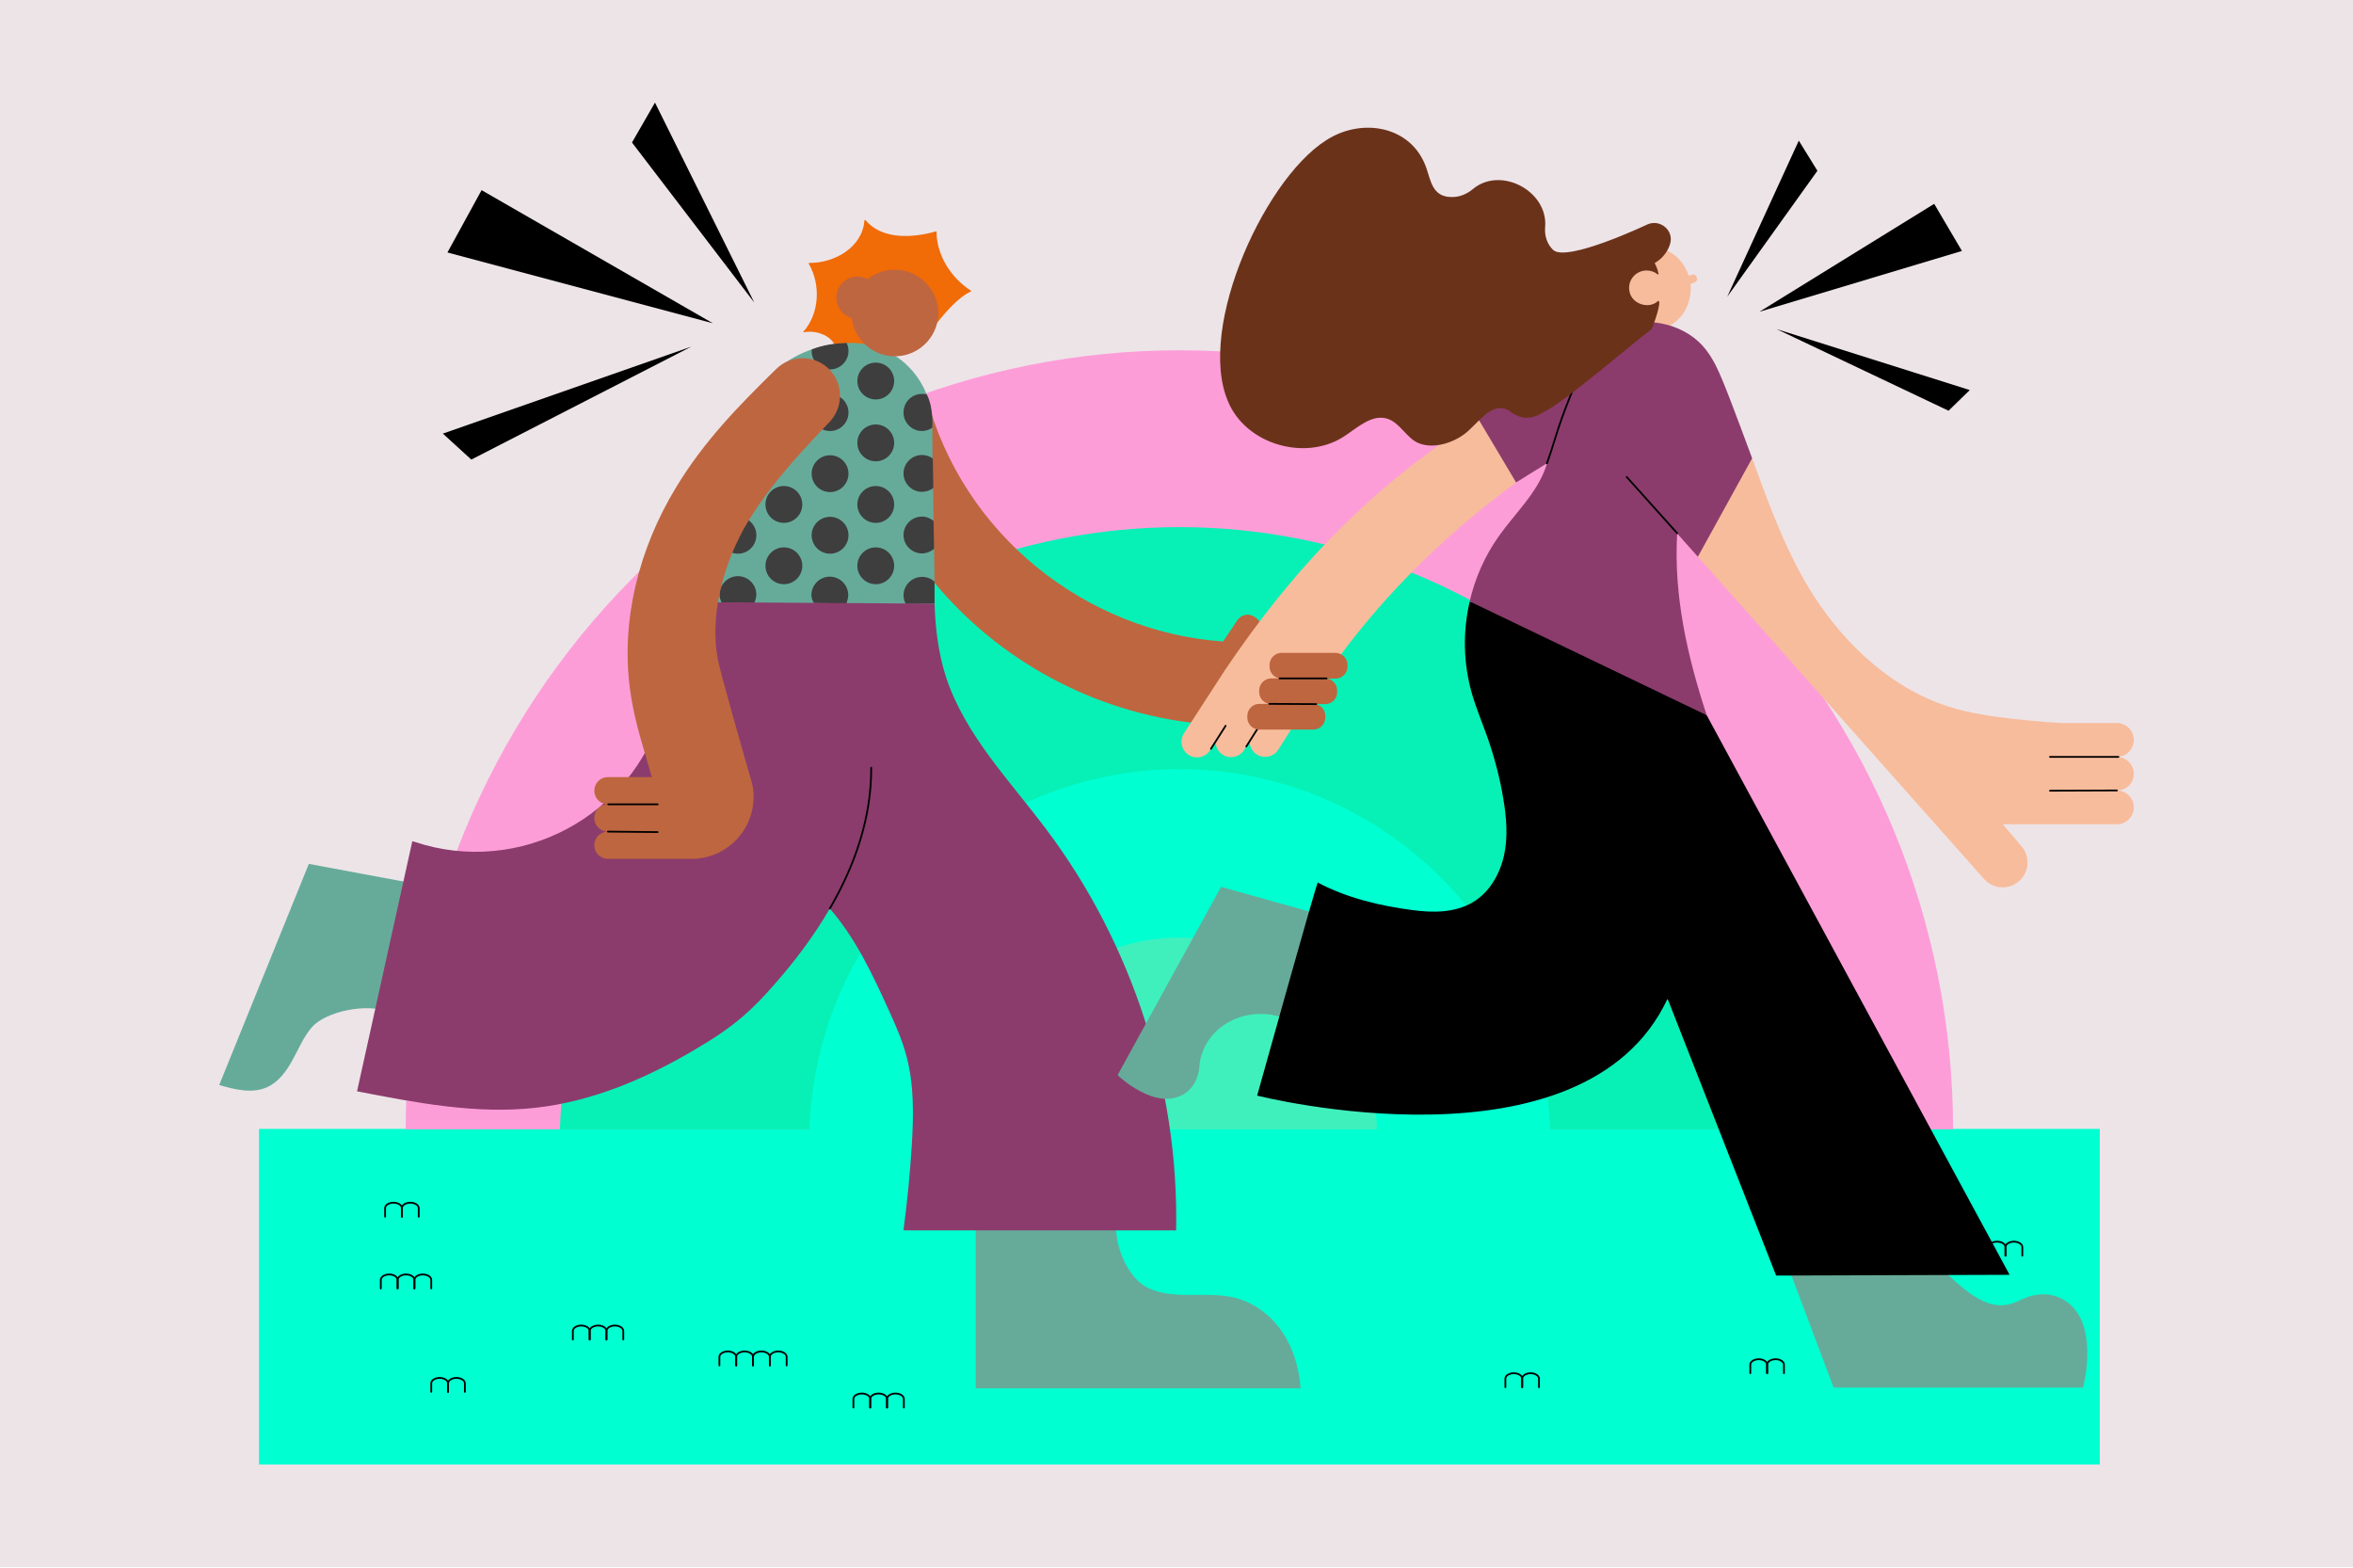 <svg width="2000" height="1333" viewBox="0 0 2000 1333" fill="none" xmlns="http://www.w3.org/2000/svg">
<g clip-path="url(#clip0_1367_1836)">
<path d="M2000 0H0V1332.05H2000V0Z" fill="#EDE4E8"/>
<path d="M220.137 959.57H1784.77V1244.86H220.137V959.57Z" fill="#00FFD1"/>
<path d="M1697.48 1171.21V1163.9C1697.48 1161.37 1694.26 1159.29 1690.34 1159.29C1686.42 1159.29 1683.2 1161.37 1683.2 1163.9V1171.21" stroke="black" stroke-width="1.5" stroke-linecap="round" stroke-linejoin="round"/>
<path d="M1683.19 1171.21V1163.9C1683.19 1161.37 1679.97 1159.29 1676.05 1159.29C1672.13 1159.29 1668.9 1161.37 1668.9 1163.9V1171.21" stroke="black" stroke-width="1.5" stroke-linecap="round" stroke-linejoin="round"/>
<path d="M1668.91 1171.21V1163.9C1668.91 1161.37 1665.68 1159.29 1661.76 1159.29C1657.84 1159.29 1654.62 1161.37 1654.62 1163.9V1171.21" stroke="black" stroke-width="1.5" stroke-linecap="round" stroke-linejoin="round"/>
<path d="M1654.62 1171.21V1163.9C1654.62 1161.37 1651.39 1159.29 1647.47 1159.29C1643.54 1159.29 1640.31 1161.37 1640.31 1163.9V1171.21" stroke="black" stroke-width="1.5" stroke-linecap="round" stroke-linejoin="round"/>
<path d="M1098.78 1177.17V1169.85C1098.78 1167.33 1095.56 1165.25 1091.64 1165.25C1087.72 1165.25 1084.49 1167.33 1084.49 1169.85V1177.17" stroke="black" stroke-width="1.5" stroke-linecap="round" stroke-linejoin="round"/>
<path d="M1084.49 1177.17V1169.85C1084.49 1167.33 1081.27 1165.25 1077.35 1165.25C1073.43 1165.25 1070.2 1167.33 1070.2 1169.85V1177.17" stroke="black" stroke-width="1.5" stroke-linecap="round" stroke-linejoin="round"/>
<path d="M1070.21 1177.17V1169.85C1070.21 1167.33 1066.98 1165.25 1063.06 1165.25C1059.13 1165.25 1055.9 1167.33 1055.9 1169.85V1177.17" stroke="black" stroke-width="1.5" stroke-linecap="round" stroke-linejoin="round"/>
<path d="M1055.9 1177.17V1169.85C1055.9 1167.33 1052.69 1165.25 1048.76 1165.25C1044.84 1165.25 1041.61 1167.33 1041.61 1169.85V1177.17" stroke="black" stroke-width="1.5" stroke-linecap="round" stroke-linejoin="round"/>
<path d="M1619.45 1112.45V1105.14C1619.45 1102.61 1616.22 1100.54 1612.29 1100.54C1608.37 1100.54 1605.14 1102.61 1605.14 1105.14V1112.45" stroke="black" stroke-width="1.5" stroke-linecap="round" stroke-linejoin="round"/>
<path d="M1605.14 1112.45V1105.14C1605.14 1102.61 1601.92 1100.54 1598 1100.54C1594.08 1100.54 1590.86 1102.61 1590.86 1105.14V1112.45" stroke="black" stroke-width="1.5" stroke-linecap="round" stroke-linejoin="round"/>
<path d="M1590.86 1112.45V1105.14C1590.86 1102.61 1587.63 1100.54 1583.71 1100.54C1579.79 1100.54 1576.57 1102.61 1576.57 1105.14V1112.45" stroke="black" stroke-width="1.5" stroke-linecap="round" stroke-linejoin="round"/>
<path d="M529.781 1138.63V1131.31C529.781 1128.79 526.557 1126.71 522.636 1126.71C518.716 1126.71 515.492 1128.79 515.492 1131.31V1138.63" stroke="black" stroke-width="1.5" stroke-linecap="round" stroke-linejoin="round"/>
<path d="M515.496 1138.63V1131.31C515.496 1128.79 512.271 1126.71 508.351 1126.71C504.431 1126.71 501.207 1128.79 501.207 1131.31V1138.63" stroke="black" stroke-width="1.5" stroke-linecap="round" stroke-linejoin="round"/>
<path d="M501.206 1138.63V1131.31C501.206 1128.79 497.982 1126.71 494.062 1126.71C490.128 1126.71 486.918 1128.79 486.918 1131.31V1138.63" stroke="black" stroke-width="1.5" stroke-linecap="round" stroke-linejoin="round"/>
<path d="M366.557 1095.21V1087.91C366.557 1085.38 363.332 1083.29 359.412 1083.29C355.478 1083.29 352.254 1085.38 352.254 1087.91V1095.21" stroke="black" stroke-width="1.5" stroke-linecap="round" stroke-linejoin="round"/>
<path d="M352.257 1095.21V1087.91C352.257 1085.38 349.047 1083.29 345.113 1083.29C341.193 1083.29 337.969 1085.38 337.969 1087.91V1095.21" stroke="black" stroke-width="1.5" stroke-linecap="round" stroke-linejoin="round"/>
<path d="M337.964 1095.21V1087.91C337.964 1085.38 334.74 1083.29 330.82 1083.29C326.9 1083.29 323.676 1085.38 323.676 1087.91V1095.21" stroke="black" stroke-width="1.5" stroke-linecap="round" stroke-linejoin="round"/>
<path d="M1516.32 1167.24V1159.92C1516.32 1157.4 1513.09 1155.32 1509.17 1155.32C1505.25 1155.32 1502.03 1157.4 1502.03 1159.92V1167.24" stroke="black" stroke-width="1.5" stroke-linecap="round" stroke-linejoin="round"/>
<path d="M1502.02 1167.24V1159.92C1502.02 1157.4 1498.8 1155.32 1494.88 1155.32C1490.96 1155.32 1487.73 1157.4 1487.73 1159.92V1167.24" stroke="black" stroke-width="1.5" stroke-linecap="round" stroke-linejoin="round"/>
<path d="M1308.11 1179.15V1171.84C1308.11 1169.31 1304.88 1167.24 1300.96 1167.24C1297.04 1167.24 1293.82 1169.31 1293.82 1171.84V1179.15" stroke="black" stroke-width="1.5" stroke-linecap="round" stroke-linejoin="round"/>
<path d="M1293.82 1179.15V1171.84C1293.82 1169.31 1290.6 1167.24 1286.68 1167.24C1282.76 1167.24 1279.53 1169.31 1279.53 1171.84V1179.15" stroke="black" stroke-width="1.5" stroke-linecap="round" stroke-linejoin="round"/>
<path d="M355.906 1034.21V1026.89C355.906 1024.36 352.682 1022.29 348.761 1022.29C344.841 1022.29 341.617 1024.36 341.617 1026.89V1034.21" stroke="black" stroke-width="1.5" stroke-linecap="round" stroke-linejoin="round"/>
<path d="M341.617 1034.21V1026.89C341.617 1024.36 338.392 1022.29 334.472 1022.29C330.538 1022.29 327.328 1024.36 327.328 1026.89V1034.21" stroke="black" stroke-width="1.5" stroke-linecap="round" stroke-linejoin="round"/>
<path d="M395.132 1183.11V1175.81C395.132 1173.28 391.908 1171.21 387.988 1171.21C384.068 1171.21 380.844 1173.28 380.844 1175.81V1183.11" stroke="black" stroke-width="1.5" stroke-linecap="round" stroke-linejoin="round"/>
<path d="M380.847 1183.11V1175.81C380.847 1173.28 377.623 1171.21 373.703 1171.21C369.783 1171.21 366.559 1173.28 366.559 1175.81V1183.11" stroke="black" stroke-width="1.5" stroke-linecap="round" stroke-linejoin="round"/>
<path d="M668.636 1160.65V1153.34C668.636 1150.82 665.412 1148.73 661.492 1148.73C657.572 1148.73 654.348 1150.82 654.348 1153.34V1160.65" stroke="black" stroke-width="1.5" stroke-linecap="round" stroke-linejoin="round"/>
<path d="M654.343 1160.65V1153.34C654.343 1150.82 651.119 1148.73 647.199 1148.73C643.279 1148.73 640.055 1150.82 640.055 1153.34V1160.65" stroke="black" stroke-width="1.5" stroke-linecap="round" stroke-linejoin="round"/>
<path d="M640.054 1160.65V1153.34C640.054 1150.82 636.83 1148.73 632.91 1148.73C628.976 1148.73 625.766 1150.82 625.766 1153.34V1160.65" stroke="black" stroke-width="1.5" stroke-linecap="round" stroke-linejoin="round"/>
<path d="M625.768 1160.65V1153.34C625.768 1150.82 622.543 1148.73 618.609 1148.73C614.689 1148.73 611.465 1150.82 611.465 1153.34V1160.65" stroke="black" stroke-width="1.5" stroke-linecap="round" stroke-linejoin="round"/>
<path d="M768.257 1196.4V1189.08C768.257 1186.55 765.033 1184.48 761.113 1184.48C757.193 1184.48 753.969 1186.55 753.969 1189.08V1196.4" stroke="black" stroke-width="1.5" stroke-linecap="round" stroke-linejoin="round"/>
<path d="M753.964 1196.4V1189.08C753.964 1186.55 750.74 1184.48 746.82 1184.48C742.886 1184.48 739.676 1186.55 739.676 1189.08V1196.4" stroke="black" stroke-width="1.5" stroke-linecap="round" stroke-linejoin="round"/>
<path d="M739.678 1196.4V1189.08C739.678 1186.55 736.454 1184.48 732.519 1184.48C728.599 1184.48 725.375 1186.55 725.375 1189.08V1196.4" stroke="black" stroke-width="1.5" stroke-linecap="round" stroke-linejoin="round"/>
<path d="M1718.93 1067.33V1060.01C1718.93 1057.49 1715.7 1055.41 1711.77 1055.41C1707.85 1055.41 1704.62 1057.49 1704.62 1060.01V1067.33" stroke="black" stroke-width="1.5" stroke-linecap="round" stroke-linejoin="round"/>
<path d="M1704.62 1067.33V1060.01C1704.62 1057.49 1701.4 1055.41 1697.48 1055.41C1693.56 1055.41 1690.33 1057.49 1690.33 1060.01V1067.33" stroke="black" stroke-width="1.5" stroke-linecap="round" stroke-linejoin="round"/>
<path d="M1690.34 1067.33V1060.01C1690.34 1057.49 1687.11 1055.41 1683.19 1055.41C1679.27 1055.41 1676.05 1057.49 1676.05 1060.01V1067.33" stroke="black" stroke-width="1.5" stroke-linecap="round" stroke-linejoin="round"/>
<path d="M1598 1049.82V1042.5C1598 1039.97 1594.77 1037.9 1590.85 1037.9C1586.93 1037.9 1583.71 1039.97 1583.71 1042.5V1049.82" stroke="black" stroke-width="1.5" stroke-linecap="round" stroke-linejoin="round"/>
<path d="M1583.71 1049.82V1042.5C1583.71 1039.97 1580.49 1037.9 1576.57 1037.9C1572.65 1037.9 1569.42 1039.97 1569.42 1042.5V1049.82" stroke="black" stroke-width="1.5" stroke-linecap="round" stroke-linejoin="round"/>
<path d="M1569.42 1049.82V1042.5C1569.42 1039.97 1566.2 1037.9 1562.28 1037.9C1558.36 1037.9 1555.13 1039.97 1555.13 1042.5V1049.82" stroke="black" stroke-width="1.5" stroke-linecap="round" stroke-linejoin="round"/>
<path d="M1654.62 1018.77V1011.46C1654.62 1008.93 1651.39 1006.85 1647.47 1006.85C1643.54 1006.85 1640.31 1008.93 1640.31 1011.46V1018.77" stroke="black" stroke-width="1.5" stroke-linecap="round" stroke-linejoin="round"/>
<path d="M1640.31 1018.77V1011.46C1640.31 1008.93 1637.1 1006.85 1633.16 1006.85C1629.24 1006.85 1626.02 1008.93 1626.02 1011.46V1018.77" stroke="black" stroke-width="1.5" stroke-linecap="round" stroke-linejoin="round"/>
<path d="M641.101 257.146L537.176 121.135L556.719 87.203L641.101 257.146Z" fill="black"/>
<path d="M605.978 274.807L409.334 161.635L380.316 214.599L605.978 274.807Z" fill="black"/>
<path d="M587.686 294.602L376.426 368.558L400.6 390.644L587.686 294.602Z" fill="black"/>
<path d="M1468.11 252.208L1544.76 145.157L1528.94 119.549L1468.11 252.208Z" fill="black"/>
<path d="M1495.55 264.967L1644.02 173.256L1667.6 213.295L1495.55 264.967Z" fill="black"/>
<path d="M1510.08 279.736L1674.27 331.55L1656.22 349.119L1510.08 279.736Z" fill="black"/>
<path d="M1660.07 959.931C1660.07 872.964 1643.06 786.835 1610.01 706.529C1576.96 626.181 1528.55 553.191 1467.46 491.69C1406.39 430.176 1333.91 381.43 1254.1 348.152C1174.35 314.888 1088.8 297.744 1002.45 297.744C916.091 297.744 830.545 314.888 750.793 348.152C670.999 381.43 598.506 430.176 537.431 491.69C476.343 553.191 427.938 626.181 394.887 706.529C361.85 786.835 344.82 872.964 344.82 959.931H1660.07Z" fill="#FD9DD8"/>
<path d="M1528.99 959.932C1524.19 822.558 1466.64 692.399 1368.38 596.896C1270.18 501.393 1138.98 448.045 1002.44 448.045C865.907 448.045 734.711 501.393 636.509 596.896C538.251 692.399 480.699 822.558 475.898 959.932H1528.99Z" fill="#07F1B6"/>
<path d="M1317.49 959.929C1314.68 877.735 1280.27 799.929 1221.55 742.803C1162.83 685.678 1084.35 653.734 1002.72 653.734C921.051 653.734 842.621 685.678 783.904 742.803C725.188 799.929 690.773 877.735 687.961 959.929H1317.49Z" fill="#00FFD1"/>
<path d="M1170.43 959.929C1168.84 916.168 1150.45 874.695 1119.1 844.3C1087.77 813.905 1045.95 796.932 1002.45 796.932C958.943 796.932 917.128 813.905 885.796 844.3C854.449 874.695 836.056 916.168 834.465 959.929H1170.43Z" fill="#3FF0BD"/>
<path d="M948.835 1037.89C946.69 1057.42 958.067 1086.38 975.864 1094.74C998.83 1105.7 1026.71 1096.68 1051.4 1103.55C1067.26 1108.05 1081.21 1118.99 1090.23 1132.72C1099.45 1146.46 1104.16 1162.98 1105.45 1179.5V1180.13H829.328V1038.12L948.835 1037.89Z" fill="#66AB9A"/>
<path d="M1104.16 542.285C1091.29 544.429 1078.42 545.722 1065.55 545.935L1070.06 539.274C1073.27 534.558 1071.99 528.124 1067.26 524.9L1066.19 524.261C1061.48 521.036 1055.03 522.329 1051.82 527.044L1039.59 545.281C921.802 536.916 817.962 453.457 787.496 337.175C784.059 324.093 772.909 318.725 760.027 323.227L721.621 336.536C752.527 520.823 927.171 643.114 1111.46 612.009L1104.16 542.285Z" fill="#BE6640"/>
<path d="M332.011 860.673C312.482 851.882 276.874 859.821 265.284 872.903C258.211 881.055 253.922 891.353 248.766 900.798C243.624 910.243 236.963 919.674 226.879 924.191C214.223 929.758 199.637 926.122 186.328 922.259L262.5 734.307L353.473 751.265L332.011 860.673Z" fill="#66AB9A"/>
<path d="M795.647 196.653C775.478 202.448 749.514 203.726 735.78 187.207C735.354 186.781 734.714 186.994 734.714 187.648C732.996 210.174 709.39 223.681 687.943 223.468C687.517 223.468 687.091 223.895 687.517 224.335C697.601 241.705 696.735 266.377 682.787 282.043C682.574 282.256 682.787 282.469 683.014 282.469C694.377 280.111 709.177 286.119 710.469 296.843C710.469 297.056 710.682 297.269 710.682 297.269C713.04 298.561 731.277 309.498 734.075 311.003C734.288 311.003 734.501 311.003 734.714 311.003C739.004 308.22 796.286 275.183 796.286 274.742C802.933 266.164 814.736 252.429 825.033 247.927C825.474 247.713 825.474 247.074 825.033 246.861C808.728 236.564 796.286 217.247 796.073 197.732C796.286 196.866 795.86 196.44 795.647 196.653Z" fill="#F16B07"/>
<path d="M792.429 359.922C792.003 322.382 761.75 291.703 724.424 291.49C724.211 291.49 723.785 291.49 723.557 291.49C715.632 291.49 707.905 292.342 700.392 294.061C675.508 299.643 658.123 312.937 643.11 332.041C635.383 341.685 627.231 353.275 622.515 364.651C612.218 389.749 588.825 450.042 588.399 486.289L587.973 513.545L688.802 533.273L794.361 513.119V494.441L793.935 466.56C793.935 466.56 792.429 457.328 792.429 454.331C792.429 451.533 793.509 443.167 793.509 443.167L793.083 413.994C793.083 413.994 791.79 405.628 791.79 402.83C791.79 399.62 792.642 390.175 792.642 390.175L792.429 359.922Z" fill="#66AB9A"/>
<path d="M767.973 506.243C767.973 508.813 768.839 511.398 769.904 513.33L794.362 513.117C794.362 512.677 794.362 494.44 794.362 494.44C791.579 491.869 787.928 490.363 783.852 490.363C774.847 490.363 767.973 497.451 767.973 506.243Z" fill="#3E3E3E"/>
<path d="M642.895 505.393C642.895 496.814 635.808 489.727 627.229 489.727C618.65 489.727 611.562 496.814 611.562 505.393C611.562 507.964 612.429 510.321 613.494 512.253L641.176 512.679C641.816 510.747 642.895 507.964 642.895 505.393Z" fill="#3E3E3E"/>
<path d="M720.982 505.817C720.982 497.238 713.909 490.15 705.316 490.15C696.737 490.15 689.664 497.238 689.664 505.817C689.664 508.387 690.729 510.745 691.809 512.677L719.477 512.89C720.13 510.958 720.982 508.174 720.982 505.817Z" fill="#3E3E3E"/>
<path d="M705.316 772.284C692.022 795.237 675.717 816.911 658.332 836.654C649.966 846.298 641.174 855.53 631.516 863.896C619.287 874.406 605.552 883.425 591.619 891.578C549.776 916.462 503.857 936.191 455.594 941.559C405.172 947.354 353.245 937.27 303.477 927.612L350.461 715.002C351.1 715.216 351.967 715.429 352.606 715.642C441.859 745.256 537.76 693.967 563.298 603.649L587.543 511.824L794.357 513.117C795.01 534.138 797.581 555.159 804.015 575.327C820.321 624.883 858.3 663.501 889.619 705.344C962.567 802.537 1002.04 924.402 999.68 1045.83H770.112L767.967 1045.61C771.191 1021.37 773.549 997.123 775.055 972.665C776.546 947.567 776.986 922.257 770.552 898.012C766.902 884.064 761.107 870.969 755.099 857.888C741.364 827.635 726.991 797.169 705.316 772.284Z" fill="#8B3C6C"/>
<path d="M705.312 772.29C726.774 735.39 740.721 695.052 740.508 652.57" stroke="black" stroke-width="1.5" stroke-linecap="round" stroke-linejoin="round"/>
<path d="M767.973 350.705C767.973 359.284 775.06 366.358 783.639 366.358C786.863 366.358 789.86 365.292 792.431 363.574C792.431 363.574 793.723 346.416 787.715 335.252C786.423 334.826 785.144 334.826 783.639 334.826C774.847 334.826 767.973 341.899 767.973 350.705Z" fill="#3E3E3E"/>
<path d="M744.377 392.105C753.013 392.105 760.029 385.089 760.029 376.439C760.029 367.804 753.013 360.787 744.377 360.787C735.727 360.787 728.711 367.804 728.711 376.439C728.711 385.089 735.727 392.105 744.377 392.105Z" fill="#3E3E3E"/>
<path d="M705.545 314.017C714.124 314.017 721.197 306.929 721.197 298.35C721.197 295.993 720.558 293.635 719.706 291.49C709.622 291.916 700.176 292.982 689.879 297.058C689.879 297.498 689.879 297.924 689.879 298.35C689.879 306.929 696.952 314.017 705.545 314.017Z" fill="#3E3E3E"/>
<path d="M744.377 339.535C753.013 339.535 760.029 332.519 760.029 323.883C760.029 315.233 753.013 308.217 744.377 308.217C735.727 308.217 728.711 315.233 728.711 323.883C728.711 332.519 735.727 339.535 744.377 339.535Z" fill="#3E3E3E"/>
<path d="M793.51 442.734C790.712 440.59 787.502 439.084 783.639 439.084C775.06 439.084 767.973 446.171 767.973 454.75C767.973 463.329 775.06 470.416 783.639 470.416C787.502 470.416 791.366 468.698 793.936 466.553L793.51 442.734Z" fill="#3E3E3E"/>
<path d="M792.857 389.745C790.286 387.814 787.076 386.734 783.639 386.734C775.06 386.734 767.973 393.822 767.973 402.401C767.973 410.979 775.06 418.067 783.639 418.067C787.289 418.067 790.712 416.774 793.297 414.843L792.857 389.745Z" fill="#3E3E3E"/>
<path d="M744.377 444.454C753.013 444.454 760.029 437.437 760.029 428.787C760.029 420.138 753.013 413.121 744.377 413.121C735.727 413.121 728.711 420.138 728.711 428.787C728.711 437.437 735.727 444.454 744.377 444.454Z" fill="#3E3E3E"/>
<path d="M666.273 444.454C674.923 444.454 681.939 437.437 681.939 428.787C681.939 420.138 674.923 413.121 666.273 413.121C657.638 413.121 650.621 420.138 650.621 428.787C650.621 437.437 657.638 444.454 666.273 444.454Z" fill="#3E3E3E"/>
<path d="M666.273 392.105C674.923 392.105 681.939 385.089 681.939 376.439C681.939 367.804 674.923 360.787 666.273 360.787C657.638 360.787 650.621 367.804 650.621 376.439C650.621 385.089 657.638 392.105 666.273 392.105Z" fill="#3E3E3E"/>
<path d="M666.273 496.578C674.923 496.578 681.939 489.562 681.939 480.926C681.939 472.276 674.923 465.26 666.273 465.26C657.638 465.26 650.621 472.276 650.621 480.926C650.621 489.562 657.638 496.578 666.273 496.578Z" fill="#3E3E3E"/>
<path d="M744.377 496.578C753.013 496.578 760.029 489.562 760.029 480.926C760.029 472.276 753.013 465.26 744.377 465.26C735.727 465.26 728.711 472.276 728.711 480.926C728.711 489.562 735.727 496.578 744.377 496.578Z" fill="#3E3E3E"/>
<path d="M705.545 470.637C714.181 470.637 721.197 463.621 721.197 454.971C721.197 446.321 714.181 439.305 705.545 439.305C696.895 439.305 689.879 446.321 689.879 454.971C689.879 463.621 696.895 470.637 705.545 470.637Z" fill="#3E3E3E"/>
<path d="M705.545 418.281C714.181 418.281 721.197 411.265 721.197 402.615C721.197 393.965 714.181 386.963 705.545 386.963C696.895 386.963 689.879 393.965 689.879 402.615C689.879 411.265 696.895 418.281 705.545 418.281Z" fill="#3E3E3E"/>
<path d="M705.545 366.355C714.181 366.355 721.197 359.339 721.197 350.703C721.197 342.054 714.181 335.037 705.545 335.037C696.895 335.037 689.879 342.054 689.879 350.703C689.879 359.339 696.895 366.355 705.545 366.355Z" fill="#3E3E3E"/>
<path d="M627.229 470.637C635.879 470.637 642.895 463.621 642.895 454.971C642.895 446.321 635.879 439.305 627.229 439.305C618.579 439.305 611.562 446.321 611.562 454.971C611.562 463.621 618.579 470.637 627.229 470.637Z" fill="#3E3E3E"/>
<path d="M705.103 358.648C717.332 345.765 716.906 325.384 704.25 313.368C691.808 301.352 672.066 301.579 659.837 313.581C628.092 344.7 598.691 374.513 574.659 414.211C542.475 467.204 527.888 527.923 535.402 585.205C538.185 606.666 543.767 625.542 549.349 644.418C551.068 650 552.559 655.355 554.065 660.511H516.738C510.304 660.511 505.148 665.652 505.148 672.101C505.148 678.535 510.304 683.676 516.738 683.676C510.304 683.676 505.148 688.832 505.148 695.266C505.148 701.7 510.304 706.856 516.738 706.856C510.304 706.856 505.148 711.998 505.148 718.432C505.148 724.88 510.304 730.022 516.738 730.022H560.499H561.791H587.755C616.928 730.022 640.534 706.43 640.534 677.242C640.534 673.166 640.094 669.089 639.029 665.226C639.029 665.013 638.816 664.374 638.603 663.508C638.39 662.655 638.162 661.576 637.736 660.724C632.382 642.061 612.213 571.683 610.068 560.107C603.847 526.204 612.426 485.654 632.382 449.18C651.258 416.143 677.008 388.034 705.103 358.648Z" fill="#BE6640"/>
<path d="M516.738 706.85L559.007 707.276" stroke="black" stroke-width="1.5" stroke-linecap="round" stroke-linejoin="round"/>
<path d="M516.957 683.672H559.013" stroke="black" stroke-width="1.5" stroke-linecap="round" stroke-linejoin="round"/>
<path d="M1120.69 776.996L1037.87 753.83L949.91 913.873C949.91 913.873 981.868 944.779 1006.33 929.965C1014.27 925.037 1018.78 916.245 1019.42 907.013C1019.85 899.499 1022.63 887.71 1033.16 877.186C1045.6 864.744 1063.62 859.815 1080.99 862.599L1095.79 865.823L1120.69 776.996Z" fill="#66AB9A"/>
<path d="M1521.89 1082.08L1558.58 1179.49H1770.55C1770.55 1179.49 1785.78 1123.06 1753.82 1104.61C1743.31 1098.6 1730.64 1099.03 1719.7 1103.97C1705.12 1110.83 1690.09 1117.7 1654.48 1082.08L1584.11 1063.21L1521.89 1082.08Z" fill="#66AB9A"/>
<path d="M1450.67 607.938L1708.12 1083.59L1509.67 1084.23C1509.67 1084.23 1509.01 1082.51 1417.4 848.883C1345.96 1001.64 1068.55 931.262 1068.55 931.262C1068.55 931.262 1117.68 755.113 1120.04 750.184C1144.94 763.266 1172.61 769.927 1200.5 773.577C1218.09 775.935 1236.98 775.935 1252.2 766.703C1266.15 758.337 1274.73 743.111 1278.38 727.232C1281.82 711.353 1280.52 694.834 1277.74 678.742C1274.94 661.57 1270.44 644.625 1264.86 628.32C1260.36 615.452 1255 602.797 1251.14 589.701C1243.84 564.391 1243.2 537.135 1249.21 511.398C1249.21 511.398 1335.88 534.351 1362.71 547.432C1386.72 559.022 1450.67 607.938 1450.67 607.938Z" fill="black"/>
<path d="M1813.67 657.718C1813.67 649.778 1807.24 643.344 1799.3 643.344C1807.24 643.344 1813.67 636.896 1813.67 628.956C1813.67 621.031 1807.24 614.583 1799.3 614.583H1751.89C1734.08 613.517 1716.05 611.799 1698.24 609.441C1685.38 607.722 1672.29 605.365 1659.85 601.714C1610.5 587.128 1570.17 550.227 1542.06 507.106C1519.1 471.697 1503.87 429.656 1489.28 389.531C1488.63 387.386 1456.89 399.615 1451.09 408.407C1442.09 421.929 1443.15 473.203 1443.15 473.203L1686.45 747.185C1693.74 755.55 1706.4 756.616 1715.2 749.755C1724.63 742.455 1726.14 728.72 1718.41 719.502L1702.32 700.626H1733.44H1799.3C1807.24 700.626 1813.67 694.192 1813.67 686.252C1813.67 678.313 1807.24 671.879 1799.3 671.879C1807.24 672.092 1813.67 665.643 1813.67 657.718Z" fill="#F7BC9C"/>
<path d="M1799.3 671.889L1742.45 672.102" stroke="black" stroke-width="1.5" stroke-linecap="round" stroke-linejoin="round"/>
<path d="M1800.59 643.344H1742.45" stroke="black" stroke-width="1.5" stroke-linecap="round" stroke-linejoin="round"/>
<path d="M1442.3 236.126C1441.22 232.277 1438.22 233.342 1435.42 234.422C1422.34 195.576 1365.27 204.169 1364.62 245.571C1366.13 293.422 1435.64 293.422 1437.14 245.571C1437.14 244.066 1437.14 242.787 1436.93 241.282L1440.37 239.989C1442.09 239.35 1442.94 237.845 1442.3 236.126Z" fill="#F7BC9C"/>
<path d="M1443.15 473.21L1425.55 453.467C1422.55 506.034 1433.93 556.882 1450.66 607.943L1249.2 511.19C1253.7 491.66 1261.86 472.997 1273.45 456.478C1287.61 436.31 1306.91 418.925 1314.42 395.546C1314.64 394.893 1314.85 394.254 1314.85 393.828C1288.25 410.133 1314.64 394.041 1288.25 410.346L1248.34 392.322L1256.06 356.501C1291.24 330.964 1335.02 300.285 1365.27 281.622C1368.92 279.69 1373 277.971 1377.07 276.679C1377.07 276.679 1377.07 276.679 1377.29 276.679C1377.5 276.679 1377.5 276.679 1377.71 276.679C1403.02 268.966 1433.7 276.04 1450.01 297.274C1456.24 305.213 1460.53 314.658 1464.4 324.104C1471.04 339.969 1486.7 382.664 1489.28 389.538L1443.15 473.21Z" fill="#8B3C6C"/>
<path d="M1417.4 848.65C1427.27 826.564 1434.14 797.376 1434.14 765.191C1434.14 718.647 1422.55 672.728 1403.68 628.953" stroke="black" stroke-width="1.5" stroke-linecap="round" stroke-linejoin="round"/>
<path d="M1425.56 453.245L1382.65 405.408" stroke="black" stroke-width="1.5" stroke-linecap="round" stroke-linejoin="round"/>
<path d="M1314.85 393.817C1319.35 381.801 1323.43 366.348 1327.93 354.332C1337.16 329.448 1347.04 303.498 1367.21 286.113C1372.13 281.824 1377.72 278.174 1384.15 276.029C1386.29 275.39 1388.44 274.736 1390.58 274.523" stroke="black" stroke-width="1.5" stroke-linecap="round" stroke-linejoin="round"/>
<path d="M1256.49 356.049C1164.24 414.197 1097.94 485.001 1040.66 570.391L1006.33 623.383C1000.76 632.175 1006.98 643.765 1017.49 643.765C1022 643.765 1026.29 641.407 1028.64 637.544L1033.16 630.457C1033.16 637.331 1038.73 643.552 1046.45 643.552C1050.96 643.552 1055.25 641.18 1057.62 637.331L1062.12 630.244C1062.12 637.104 1067.7 643.339 1075.42 643.339C1079.93 643.339 1084.22 640.967 1086.58 637.104L1109.74 600.644C1110.17 599.991 1110.4 599.564 1110.61 598.925C1110.61 598.712 1110.82 598.712 1110.82 598.485L1119.83 584.552C1165.09 516.532 1222.82 458.185 1288.68 410.121L1256.49 356.049Z" fill="#F7BC9C"/>
<path d="M1070.7 616.516L1059.32 634.54" stroke="black" stroke-width="1.5" stroke-linecap="round" stroke-linejoin="round"/>
<path d="M1135.06 576.827H1089.36C1083.77 576.827 1079.06 572.324 1079.06 566.529V565.237C1079.06 559.655 1083.56 554.939 1089.36 554.939H1135.06C1140.63 554.939 1145.36 559.442 1145.36 565.237V566.529C1145.36 572.111 1140.86 576.827 1135.06 576.827Z" fill="#BE6640"/>
<path d="M1126.26 598.5H1080.57C1074.99 598.5 1070.27 593.998 1070.27 588.203V586.924C1070.27 581.342 1074.77 576.627 1080.57 576.627H1126.26C1131.84 576.627 1136.56 581.129 1136.56 586.924V588.203C1136.56 593.998 1132.05 598.5 1126.26 598.5Z" fill="#BE6640"/>
<path d="M1116.18 620.171H1070.48C1064.9 620.171 1060.19 615.668 1060.19 609.873V608.581C1060.19 603.013 1064.69 598.283 1070.48 598.283L1116.62 598.496C1122.18 598.496 1126.47 602.8 1126.47 608.581V609.873C1126.47 615.455 1121.97 620.171 1116.18 620.171Z" fill="#BE6640"/>
<path d="M1087.64 576.627H1127.55" stroke="black" stroke-width="1.5" stroke-linecap="round" stroke-linejoin="round"/>
<path d="M1078.85 598.283L1118.76 598.496" stroke="black" stroke-width="1.5" stroke-linecap="round" stroke-linejoin="round"/>
<path d="M1041.73 616.957L1029.29 636.472" stroke="black" stroke-width="1.5" stroke-linecap="round" stroke-linejoin="round"/>
<path d="M1400.03 190.858C1400.03 190.858 1331.37 223.468 1320 212.319C1314.85 207.376 1312.7 200.09 1313.34 193.002C1315.93 162.323 1275.38 140.876 1251.77 160.818C1246.63 165.107 1240.18 167.692 1233.53 167.479C1217.44 167.266 1216.16 153.531 1212.3 142.581C1199.63 106.547 1156.94 99.672 1126.91 119.415C1072.41 154.17 1012.99 288.264 1047.09 347.904C1065.33 379.662 1111.88 391.039 1142.56 370.87C1153.94 363.357 1165.96 351.98 1179.04 355.843C1190.2 359.28 1195.56 372.802 1206.29 376.878C1219.59 382.02 1237.61 375.799 1248.12 366.141C1258.63 356.497 1269.16 341.896 1281.81 348.557C1292.96 357.136 1301.33 357.136 1313.78 349.409C1330.73 340.83 1387.58 291.914 1403.68 279.898C1405.17 277.54 1413.32 254.361 1409.24 255.866C1401.53 263.167 1386.93 258.437 1385.01 247.713C1383.08 238.268 1390.37 229.902 1399.6 229.902C1403.02 229.902 1406.25 230.982 1408.82 233.127C1409.24 233.553 1409.9 233.127 1409.68 232.488C1409.03 229.689 1408.18 226.906 1406.67 224.108C1406.46 223.895 1406.67 223.468 1406.89 223.255C1412.89 220.031 1418.69 212.745 1419.98 205.444C1421.7 194.721 1410.32 186.142 1400.03 190.858Z" fill="#6B321A"/>
<path d="M764.754 229.48C754.456 228.415 744.798 231.412 737.497 237.207H737.284C734.714 235.914 731.93 235.062 728.706 235.062C719.047 235.062 710.895 243.215 710.895 252.873C710.895 261.026 716.263 268.099 723.777 270.243C723.777 270.243 723.99 270.244 723.99 270.457C726.135 288.694 741.787 302.854 760.677 302.854C782.337 302.854 799.722 283.978 797.364 261.878C795.22 245.146 781.698 231.412 764.754 229.48Z" fill="#BE6640"/>
</g>
<defs>
<clipPath id="clip0_1367_1836">
<rect width="2000" height="1333" fill="white"/>
</clipPath>
</defs>
</svg>
